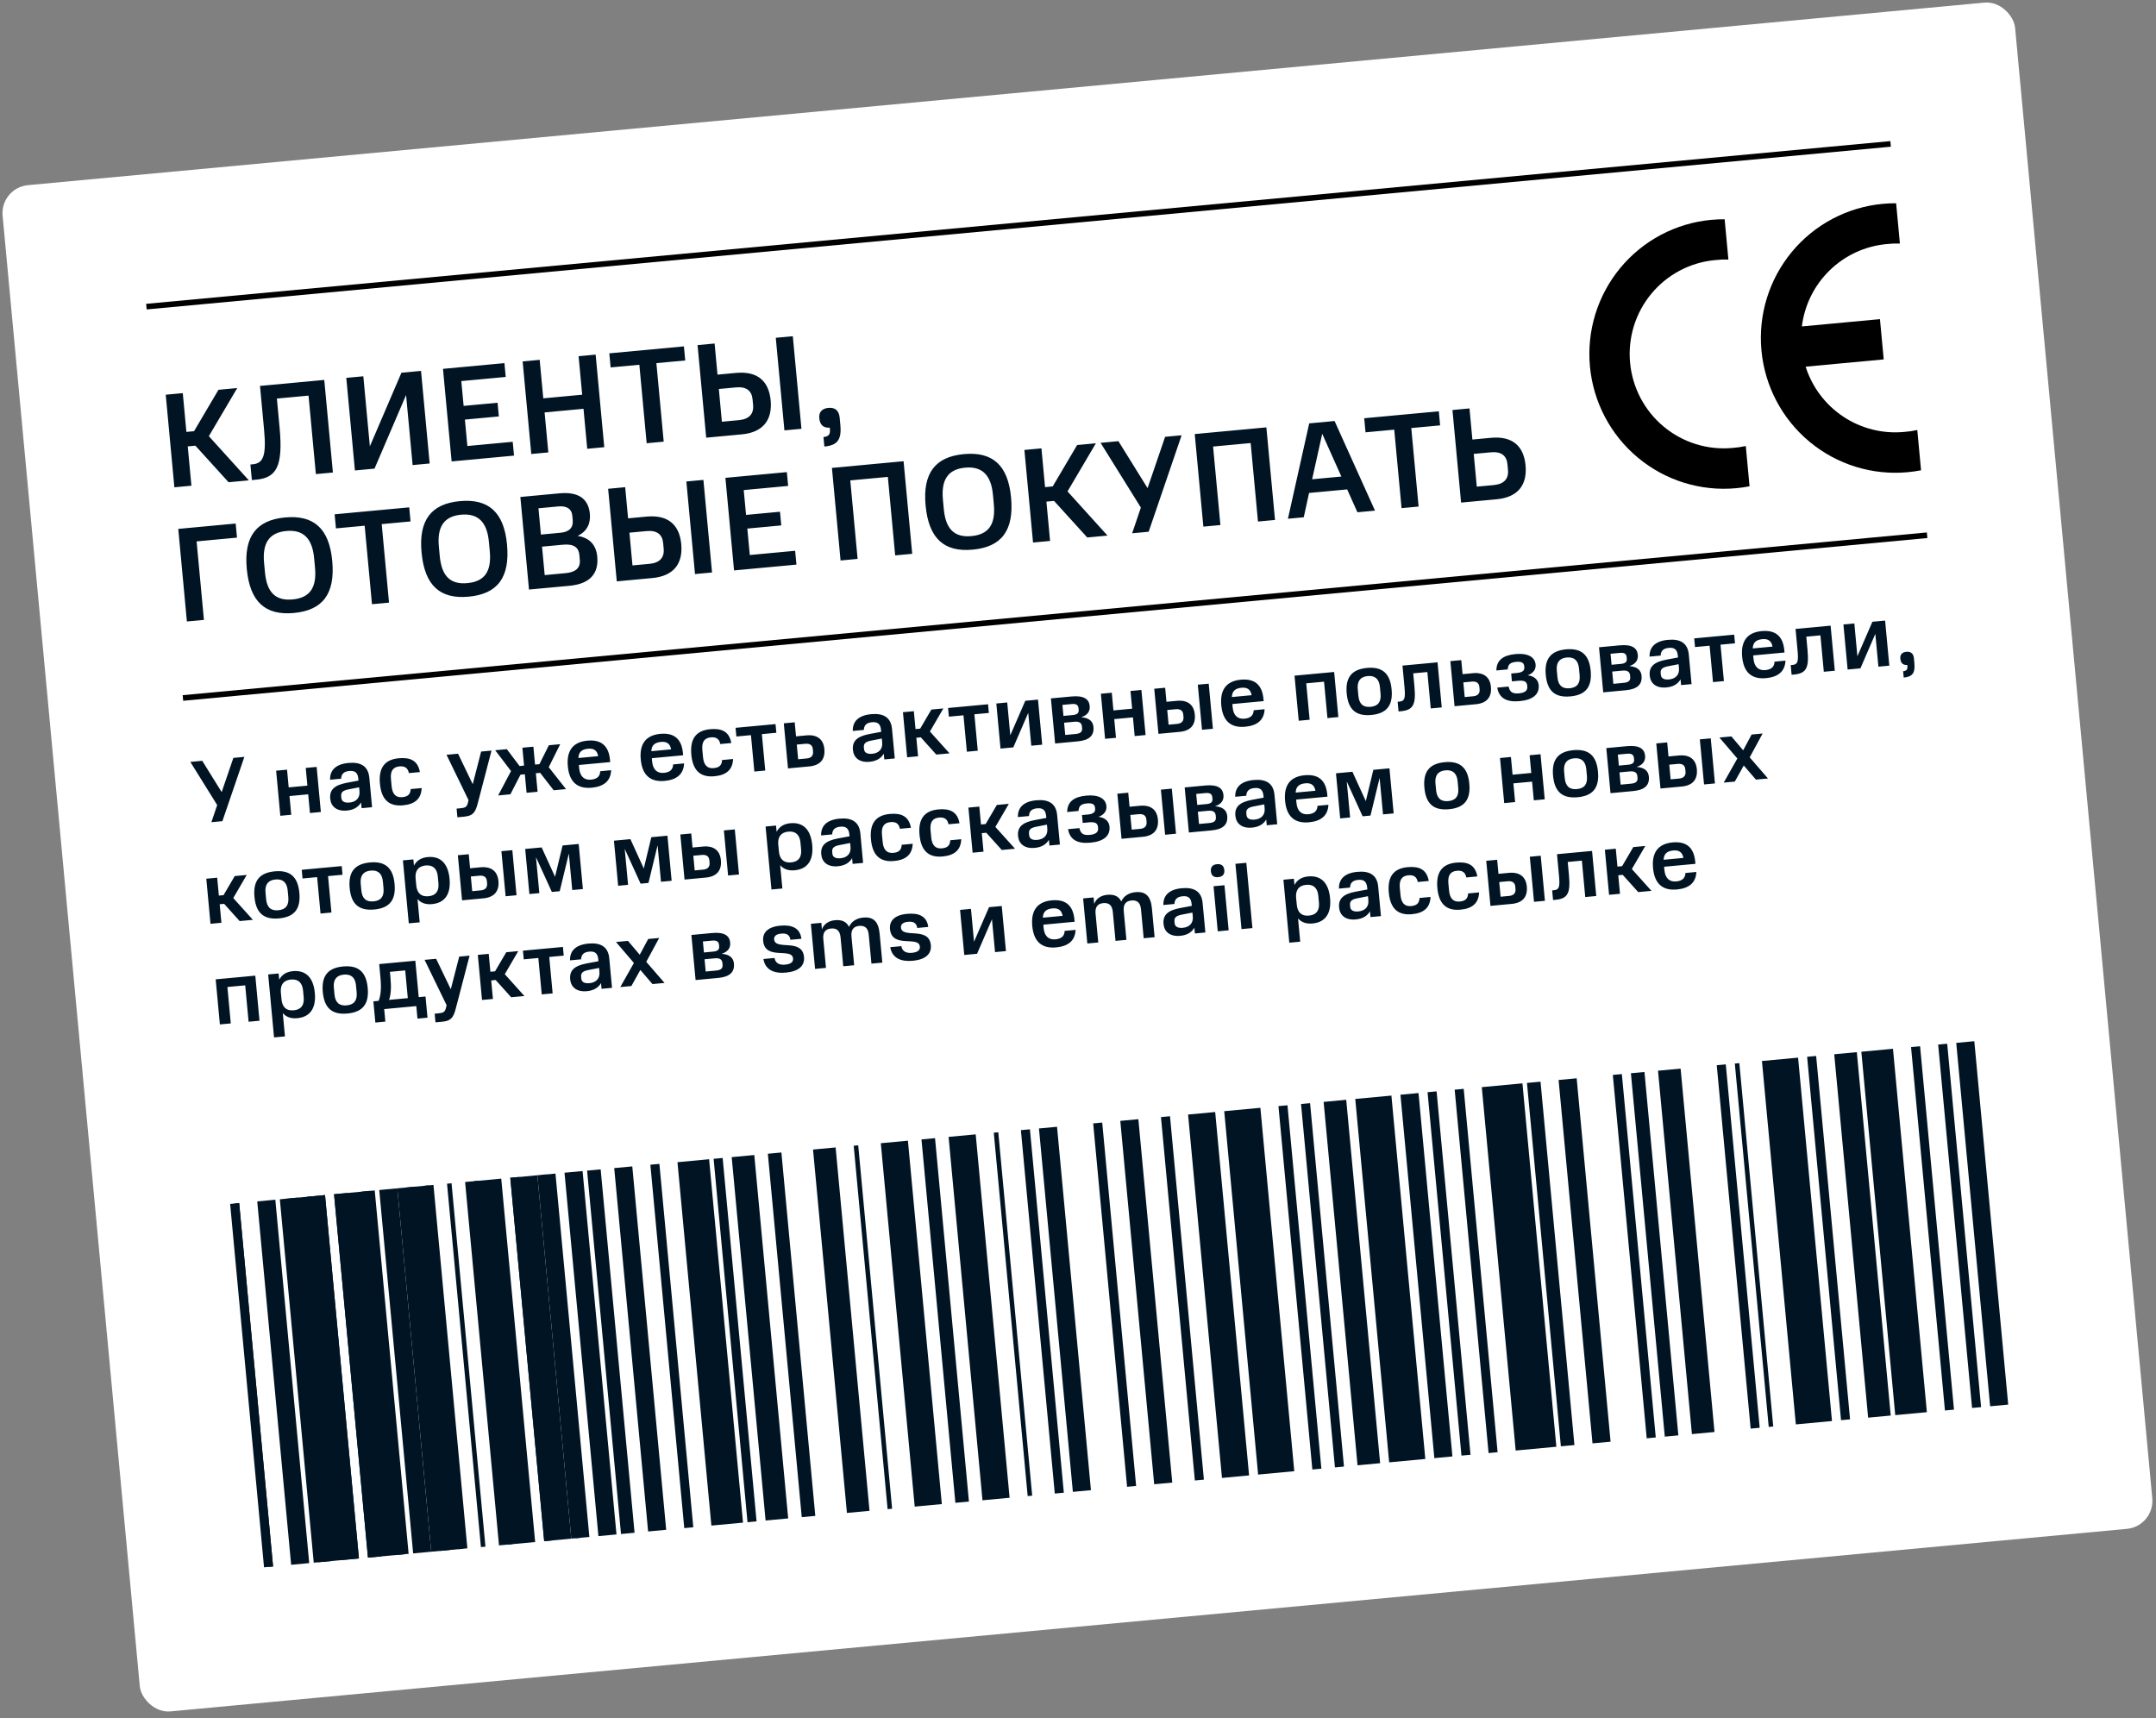 <?xml version="1.0" encoding="UTF-8"?> <svg xmlns="http://www.w3.org/2000/svg" width="384" height="306" viewBox="0 0 384 306" fill="none"><rect x="0" y="0" width="384" height="306" fill="#808080" stroke="none"/> <g clip-path="url(#clip0)"> <rect y="33.441" width="360" height="273" rx="5" transform="rotate(-5.33 0 33.441)" fill="white"></rect> <line x1="26.079" y1="54.61" x2="336.73" y2="25.628" stroke="black"></line> <path d="M32.554 70.015L29.519 70.298L31.058 86.787L34.093 86.504L33.439 79.502L34.801 79.375L40.712 85.886L44.32 85.549L37.198 77.681L42.256 69.11L38.911 69.422L34.561 76.794L33.199 76.921L32.554 70.015ZM59.292 84.153L57.754 67.664L46.308 68.732L47.03 76.474C47.467 81.158 46.895 82.513 45.031 82.687L44.6 82.727L44.859 85.499L45.624 85.428C49.16 85.098 50.453 83.194 49.802 76.216L49.314 70.983L54.953 70.456L56.258 84.436L59.292 84.153ZM66.704 83.461L72.326 70.354L73.49 82.828L76.525 82.545L74.987 66.056L71.498 66.382L65.875 79.489L64.711 67.015L61.677 67.298L63.215 83.787L66.704 83.461ZM91.549 81.143L91.319 78.682L83.242 79.435L82.803 74.728L88.849 74.164L88.621 71.726L82.576 72.29L82.163 67.87L90.073 67.132L89.843 64.67L78.899 65.692L80.437 82.18L91.549 81.143ZM107.625 79.643L106.087 63.155L103.052 63.438L103.692 70.296L96.762 70.943L96.122 64.085L93.087 64.368L94.625 80.856L97.66 80.573L96.996 73.452L103.926 72.805L104.59 79.927L107.625 79.643ZM122.045 64.197L121.811 61.688L108.524 62.928L108.758 65.437L113.872 64.96L115.176 78.939L118.211 78.656L116.907 64.676L122.045 64.197ZM137.26 71.311C136.943 67.917 134.962 66.053 131.091 66.414L127.793 66.722L127.276 61.178L124.241 61.461L125.779 77.95L132.112 77.359C135.983 76.998 137.579 74.728 137.26 71.311ZM134.037 71.129L134.131 72.133C134.278 73.71 133.426 74.657 131.61 74.826L128.575 75.11L128.031 69.279L131.066 68.996C132.93 68.822 133.892 69.576 134.037 71.129ZM142.745 76.367L141.207 59.878L138.172 60.161L139.711 76.65L142.745 76.367ZM147.533 72.642C146.386 72.749 145.822 73.428 145.918 74.456C146.039 75.746 146.711 76.238 147.789 76.161L147.807 76.353C147.887 77.213 147.743 77.733 146.667 77.833L146.825 79.529C149.096 79.318 149.923 78.373 149.674 75.696L149.551 74.382C149.426 73.044 148.656 72.537 147.533 72.642ZM31.749 94.195L33.287 110.683L36.322 110.4L35.018 96.421L42.211 95.749L41.976 93.24L31.749 94.195ZM59.173 99.88C58.636 94.121 55.877 91.678 50.763 92.156C45.673 92.63 43.414 95.541 43.951 101.3C44.502 107.202 47.261 109.644 52.351 109.17C57.465 108.692 59.724 105.782 59.173 99.88ZM56.104 101.082C56.434 104.619 55.232 106.466 52.126 106.756C49.019 107.046 47.52 105.45 47.19 101.914L47.034 100.241C46.713 96.8 47.882 94.859 50.989 94.569C54.095 94.279 55.627 95.968 55.948 99.409L56.104 101.082ZM73.121 92.866L72.887 90.357L59.601 91.596L59.835 94.105L64.949 93.628L66.253 107.607L69.288 107.324L67.984 93.345L73.121 92.866ZM90.304 96.975C89.766 91.216 87.008 88.774 81.894 89.251C76.804 89.726 74.544 92.636 75.082 98.395C75.632 104.298 78.391 106.74 83.481 106.265C88.595 105.788 90.854 102.878 90.304 96.975ZM87.234 98.178C87.564 101.714 86.362 103.562 83.256 103.852C80.15 104.142 78.651 102.546 78.321 99.009L78.165 97.337C77.844 93.895 79.013 91.954 82.119 91.665C85.225 91.375 86.757 93.064 87.078 96.505L87.234 98.178ZM106.374 99.14C106.171 96.965 104.926 95.756 102.871 95.441C104.558 94.657 105.219 93.222 105.059 91.501C104.802 88.753 102.931 87.554 99.657 87.859L92.68 88.51L94.218 104.998L101.458 104.323C105.019 103.991 106.66 102.199 106.374 99.14ZM103.184 98.787L103.268 99.695C103.404 101.152 102.511 101.911 100.766 102.073L97.015 102.423L96.542 97.358L100.294 97.007C102.229 96.827 103.068 97.544 103.184 98.787ZM101.933 91.841L102.007 92.629C102.131 93.968 101.384 94.736 99.854 94.879L96.341 95.207L95.904 90.523L99.417 90.195C100.899 90.057 101.817 90.598 101.933 91.841ZM121.334 96.9C121.017 93.507 119.036 91.643 115.164 92.004L111.867 92.312L111.35 86.768L108.315 87.051L109.853 103.54L116.186 102.949C120.057 102.588 121.653 100.318 121.334 96.9ZM118.111 96.719L118.205 97.723C118.352 99.3 117.5 100.247 115.684 100.417L112.649 100.7L112.105 94.869L115.14 94.586C117.004 94.412 117.966 95.166 118.111 96.719ZM126.819 101.957L125.281 85.469L122.246 85.752L123.785 102.24L126.819 101.957ZM141.851 100.555L141.621 98.093L133.544 98.847L133.105 94.139L139.151 93.575L138.923 91.138L132.877 91.702L132.465 87.281L140.375 86.543L140.145 84.082L129.201 85.103L130.739 101.591L141.851 100.555ZM162.472 98.631L160.933 82.142L148.173 83.333L149.711 99.821L152.746 99.538L151.442 85.559L158.133 84.934L159.437 98.914L162.472 98.631ZM180.078 88.6C179.541 82.841 176.782 80.398 171.668 80.876C166.578 81.35 164.319 84.261 164.856 90.02C165.407 95.922 168.165 98.365 173.255 97.89C178.369 97.413 180.629 94.502 180.078 88.6ZM177.008 89.802C177.338 93.339 176.137 95.186 173.03 95.476C169.924 95.766 168.425 94.17 168.095 90.634L167.939 88.961C167.618 85.52 168.787 83.579 171.893 83.289C175 82.999 176.531 84.688 176.852 88.129L177.008 89.802ZM185.489 79.851L182.454 80.135L183.992 96.623L187.027 96.34L186.374 89.338L187.736 89.211L193.646 95.722L197.254 95.386L190.133 87.517L195.19 78.946L191.845 79.258L187.495 86.63L186.133 86.757L185.489 79.851ZM201.646 94.976L204.586 94.702L210.455 77.522L207.516 77.796L204.391 86.934L199.2 78.572L196.022 78.869L203.196 90.396L201.646 94.976ZM227.09 92.602L225.551 76.114L212.791 77.304L214.329 93.793L217.364 93.51L216.06 79.53L222.751 78.906L224.055 92.885L227.09 92.602ZM233.18 75.402L229.389 92.388L232.209 92.124L233.155 87.794L239.942 87.161L241.768 91.233L244.898 90.941L237.696 74.981L233.18 75.402ZM235.498 77.259L238.908 84.871L233.699 85.357L235.498 77.259ZM256.497 75.758L256.263 73.249L242.976 74.488L243.21 76.997L248.324 76.52L249.628 90.499L252.663 90.216L251.359 76.237L256.497 75.758ZM271.712 82.871C271.396 79.478 269.414 77.614 265.543 77.975L262.245 78.282L261.728 72.739L258.693 73.022L260.231 89.51L266.564 88.919C270.435 88.558 272.031 86.288 271.712 82.871ZM268.489 82.689L268.583 83.693C268.73 85.27 267.878 86.218 266.062 86.387L263.028 86.67L262.484 80.839L265.518 80.556C267.382 80.382 268.344 81.136 268.489 82.689Z" fill="#001424"></path> <g clip-path="url(#clip1)"> <path fill-rule="evenodd" clip-rule="evenodd" d="M311.607 86.605C310.823 86.758 310.032 86.873 309.236 86.947C302.917 87.536 296.622 85.584 291.736 81.52C286.85 77.455 283.773 71.611 283.181 65.273C282.59 58.936 284.533 52.623 288.583 47.725C292.633 42.827 298.458 39.744 304.777 39.154C305.573 39.08 306.372 39.046 307.171 39.052L307.84 46.221C307.04 46.198 306.24 46.232 305.446 46.323C301.023 46.736 296.945 48.894 294.11 52.323C291.275 55.752 289.915 60.17 290.329 64.607C290.743 69.043 292.897 73.134 296.317 75.979C299.738 78.824 304.144 80.191 308.567 79.778C309.365 79.721 310.157 79.607 310.938 79.436L311.607 86.605Z" fill="black"></path> <path fill-rule="evenodd" clip-rule="evenodd" d="M342.153 83.755C341.369 83.909 340.577 84.023 339.782 84.097C333.463 84.687 327.168 82.734 322.282 78.67C317.396 74.605 314.318 68.761 313.727 62.424C313.136 56.086 315.079 49.774 319.129 44.876C323.179 39.977 329.004 36.894 335.323 36.305C336.118 36.23 336.917 36.196 337.716 36.202L338.385 43.371C337.586 43.348 336.786 43.382 335.992 43.474C332.189 43.828 328.622 45.475 325.882 48.142C323.142 50.809 321.394 54.335 320.926 58.136L334.835 56.839L335.504 64.008L321.595 65.305C322.757 68.955 325.128 72.097 328.314 74.21C331.5 76.325 335.31 77.283 339.113 76.928C339.91 76.871 340.703 76.757 341.484 76.586L342.153 83.755Z" fill="black"></path> </g> <line x1="32.582" y1="124.307" x2="343.233" y2="95.325" stroke="black"></line> <path d="M37.651 146.432L39.61 146.249L43.523 134.796L41.564 134.979L39.481 141.071L36.02 135.496L33.901 135.694L38.684 143.379L37.651 146.432ZM57.146 144.613L56.397 136.584L54.453 136.766L54.748 139.92L51.418 140.231L51.124 137.076L49.18 137.258L49.929 145.287L51.873 145.105L51.562 141.776L54.892 141.465L55.202 144.795L57.146 144.613ZM58.817 142.256C58.943 143.61 59.945 144.529 61.793 144.357C62.972 144.247 63.811 143.767 64.31 142.917L64.405 143.936L66.269 143.762L65.779 138.505C65.587 136.45 64.261 135.674 62.063 135.879C59.848 136.085 58.741 137.137 58.79 138.868L60.766 138.684C60.781 137.814 61.288 137.397 62.212 137.311C63.152 137.223 63.714 137.557 63.816 138.656L63.85 139.022L61.781 139.408C59.618 139.819 58.664 140.615 58.817 142.256ZM62.255 142.932C61.379 143.013 60.855 142.741 60.797 142.119L60.766 141.785C60.699 141.068 61.137 140.77 62.068 140.587L63.962 140.217L64.027 140.918C64.14 142.129 63.402 142.825 62.255 142.932ZM75.101 140.351L73.141 140.534C73.106 141.534 72.561 141.89 71.653 141.974C70.49 142.083 69.881 141.417 69.749 139.999L69.631 138.74C69.501 137.338 69.978 136.603 71.141 136.494C72.049 136.41 72.641 136.724 72.827 137.687L74.787 137.504C74.414 135.402 73.013 134.857 71.006 135.045C68.441 135.284 67.413 136.842 67.669 139.582C67.925 142.322 69.207 143.665 71.788 143.424C73.859 143.231 75.026 142.303 75.101 140.351ZM81.323 144.013L81.467 145.558L82.599 145.453C84.128 145.31 84.632 144.861 85.092 143.067L87.542 133.679L85.694 133.851L84.196 139.663L81.584 134.234L79.529 134.426L83.448 142.497L83.333 142.99C83.158 143.697 82.885 143.867 82.024 143.948L81.323 144.013ZM95.748 141.012L95.441 137.714L96.205 137.643L98.616 140.744L100.814 140.539L97.734 136.633L99.778 132.537L97.755 132.726L96.077 136.096L95.296 136.169L94.999 132.983L93.04 133.166L93.337 136.352L92.54 136.426L90.268 133.424L88.197 133.617L91.017 137.324L88.723 141.667L90.905 141.464L92.701 137.97L93.481 137.897L93.789 141.195L95.748 141.012ZM105.261 138.855C104.035 138.969 103.293 138.251 103.162 136.849L103.106 136.244L108.681 135.724L108.643 135.31C108.403 132.745 107.003 131.686 104.613 131.909C101.985 132.154 100.882 133.768 101.135 136.476C101.384 139.152 102.735 140.537 105.395 140.289C107.498 140.093 108.773 139.122 108.849 137.17L106.905 137.352C106.874 138.399 106.17 138.77 105.261 138.855ZM104.731 133.344C105.815 133.243 106.355 133.691 106.542 134.67L103.022 134.998C103.055 133.983 103.584 133.451 104.731 133.344ZM118.252 137.643C117.025 137.757 116.283 137.039 116.153 135.637L116.096 135.032L121.672 134.512L121.633 134.098C121.394 131.533 119.994 130.474 117.604 130.697C114.975 130.942 113.872 132.556 114.125 135.264C114.375 137.94 115.725 139.325 118.386 139.077C120.489 138.881 121.764 137.91 121.839 135.959L119.895 136.14C119.865 137.187 119.16 137.558 118.252 137.643ZM117.722 132.132C118.805 132.031 119.345 132.479 119.533 133.458L116.012 133.786C116.046 132.771 116.575 132.239 117.722 132.132ZM130.563 135.177L128.603 135.36C128.568 136.359 128.023 136.715 127.115 136.8C125.952 136.909 125.343 136.242 125.211 134.824L125.094 133.566C124.963 132.164 125.441 131.428 126.604 131.32C127.512 131.235 128.103 131.55 128.29 132.512L130.249 132.33C129.876 130.227 128.476 129.683 126.468 129.87C123.903 130.109 122.876 131.668 123.131 134.408C123.387 137.148 124.669 138.491 127.25 138.25C129.321 138.057 130.488 137.128 130.563 135.177ZM138.274 130.504L138.13 128.959L131.009 129.623L131.153 131.169L133.749 130.926L134.354 137.41L136.298 137.229L135.693 130.745L138.274 130.504ZM140.349 136.851L144.141 136.497C146.1 136.314 146.994 135.219 146.825 133.402C146.666 131.698 145.584 130.786 143.625 130.969L141.777 131.142L141.544 128.64L139.6 128.822L140.349 136.851ZM144.768 133.402L144.808 133.832C144.876 134.564 144.499 135.001 143.671 135.079L142.157 135.22L141.914 132.607L143.427 132.466C144.224 132.392 144.702 132.701 144.768 133.402ZM151.913 133.571C152.039 134.925 153.041 135.844 154.889 135.671C156.068 135.561 156.907 135.081 157.406 134.231L157.501 135.251L159.365 135.077L158.874 129.82C158.683 127.765 157.357 126.988 155.158 127.193C152.944 127.4 151.837 128.451 151.886 130.182L153.861 129.998C153.877 129.129 154.384 128.712 155.308 128.626C156.248 128.538 156.809 128.871 156.912 129.971L156.946 130.337L154.877 130.723C152.714 131.134 151.76 131.93 151.913 133.571ZM155.35 134.246C154.474 134.328 153.951 134.055 153.893 133.434L153.861 133.1C153.795 132.383 154.233 132.085 155.164 131.901L157.058 131.532L157.123 132.233C157.236 133.444 156.497 134.139 155.35 134.246ZM163.513 134.69L163.205 131.392L164.002 131.318L166.763 134.387L169.121 134.167L165.625 130.283L168.021 126.17L165.886 126.369L163.89 129.77L163.061 129.847L162.764 126.661L160.82 126.842L161.57 134.871L163.513 134.69ZM176.125 126.973L175.981 125.428L168.86 126.092L169.004 127.637L171.601 127.395L172.206 133.879L174.149 133.698L173.544 127.214L176.125 126.973ZM185.624 132.627L184.875 124.598L182.613 124.809L179.94 130.956L179.395 125.109L177.451 125.29L178.2 133.32L180.479 133.107L183.135 126.962L183.681 132.808L185.624 132.627ZM194.751 129.461C194.665 128.537 194.071 127.854 192.582 127.736C193.891 127.308 194.152 126.48 194.082 125.732C193.967 124.505 193.037 123.836 190.855 124.04L187.175 124.383L187.924 132.412L191.954 132.036C194.025 131.843 194.894 130.991 194.751 129.461ZM192.731 129.682C192.795 130.367 192.387 130.646 191.543 130.725L189.727 130.894L189.523 128.712L191.339 128.542C192.183 128.464 192.64 128.71 192.703 129.379L192.731 129.682ZM192.097 126.158L192.121 126.413C192.174 126.986 191.863 127.272 191.067 127.347L189.41 127.501L189.227 125.542L190.884 125.387C191.744 125.307 192.045 125.6 192.097 126.158ZM204.039 130.909L203.29 122.88L201.347 123.061L201.641 126.215L198.311 126.526L198.017 123.372L196.074 123.553L196.823 131.582L198.766 131.401L198.456 128.071L201.785 127.761L202.096 131.09L204.039 130.909ZM206.328 130.695L210.12 130.342C212.079 130.159 212.973 129.063 212.804 127.247C212.645 125.542 211.564 124.631 209.604 124.814L207.756 124.986L207.523 122.485L205.579 122.666L206.328 130.695ZM210.747 127.246L210.787 127.676C210.855 128.409 210.478 128.846 209.65 128.923L208.137 129.064L207.893 126.452L209.406 126.31C210.203 126.236 210.682 126.545 210.747 127.246ZM216.03 129.79L215.281 121.761L213.337 121.942L214.087 129.972L216.03 129.79ZM221.647 127.997C220.42 128.111 219.678 127.393 219.547 125.991L219.491 125.386L225.067 124.866L225.028 124.451C224.789 121.886 223.388 120.828 220.999 121.051C218.37 121.296 217.267 122.91 217.52 125.618C217.77 128.294 219.12 129.679 221.78 129.431C223.883 129.234 225.159 128.264 225.234 126.312L223.29 126.494C223.259 127.541 222.555 127.912 221.647 127.997ZM221.117 122.486C222.2 122.385 222.74 122.833 222.927 123.812L219.407 124.14C219.441 123.125 219.969 122.593 221.117 122.486ZM238.371 127.706L237.622 119.677L230.564 120.335L231.314 128.364L233.257 128.183L232.652 121.699L235.822 121.403L236.427 127.887L238.371 127.706ZM244.248 127.334C247.052 127.073 248.116 125.559 247.856 122.772C247.598 120 246.27 118.693 243.467 118.955C240.663 119.216 239.6 120.746 239.859 123.518C240.119 126.306 241.445 127.596 244.248 127.334ZM244.113 125.885C242.791 126.008 242.074 125.384 241.936 123.902L241.826 122.723C241.695 121.322 242.28 120.528 243.602 120.404C244.924 120.281 245.646 120.953 245.776 122.355L245.886 123.534C246.025 125.015 245.435 125.761 244.113 125.885ZM249.091 126.706L249.522 126.666C251.72 126.461 252.223 125.482 251.92 122.232L251.705 119.922L254.222 119.687L254.827 126.171L256.786 125.988L256.037 117.959L249.792 118.541L250.152 122.397C250.336 124.372 250.174 124.869 249.25 124.956L248.931 124.985L249.091 126.706ZM259.068 125.775L262.86 125.421C264.819 125.238 265.713 124.143 265.544 122.327C265.385 120.622 264.303 119.71 262.344 119.893L260.496 120.066L260.262 117.565L258.319 117.746L259.068 125.775ZM263.487 122.326L263.527 122.756C263.595 123.489 263.218 123.925 262.39 124.003L260.876 124.144L260.633 121.531L262.146 121.39C262.943 121.316 263.421 121.625 263.487 122.326ZM270.399 121.247C271.403 121.153 271.935 121.345 272.003 122.077L272.022 122.285C272.088 122.986 271.611 123.384 270.527 123.485C269.349 123.595 268.894 123.203 268.695 122.274L266.672 122.462C266.994 124.361 268.363 125.085 270.657 124.871C273.062 124.646 274.204 123.624 274.053 121.999C273.981 121.234 273.456 120.431 272.092 120.269C273.194 119.861 273.575 119.119 273.504 118.354C273.376 116.984 272.073 116.286 269.923 116.487C267.724 116.692 266.537 117.574 266.515 119.408L268.539 119.219C268.584 118.331 268.985 117.972 270.052 117.873C270.896 117.794 271.413 117.987 271.47 118.608L271.494 118.863C271.549 119.452 271.081 119.769 270.22 119.849L269.153 119.949L269.284 121.351L270.399 121.247ZM279.704 124.027C282.508 123.765 283.572 122.252 283.312 119.464C283.053 116.692 281.726 115.385 278.922 115.647C276.118 115.909 275.056 117.438 275.314 120.21C275.574 122.998 276.9 124.288 279.704 124.027ZM279.569 122.577C278.246 122.7 277.529 122.076 277.391 120.595L277.281 119.416C277.15 118.014 277.735 117.22 279.057 117.097C280.38 116.973 281.101 117.645 281.232 119.047L281.342 120.226C281.48 121.708 280.891 122.453 279.569 122.577ZM292.374 120.354C292.288 119.43 291.694 118.746 290.204 118.628C291.514 118.2 291.775 117.372 291.705 116.624C291.59 115.397 290.66 114.729 288.478 114.932L284.798 115.276L285.547 123.305L289.577 122.929C291.648 122.735 292.517 121.883 292.374 120.354ZM290.354 120.574C290.418 121.259 290.01 121.538 289.166 121.617L287.35 121.787L287.146 119.604L288.962 119.435C289.806 119.356 290.263 119.603 290.326 120.272L290.354 120.574ZM289.72 117.05L289.744 117.305C289.797 117.878 289.486 118.164 288.69 118.239L287.033 118.393L286.85 116.434L288.507 116.279C289.367 116.199 289.668 116.492 289.72 117.05ZM293.828 120.331C293.954 121.685 294.956 122.604 296.804 122.431C297.983 122.321 298.822 121.841 299.321 120.991L299.416 122.011L301.28 121.837L300.789 116.58C300.598 114.525 299.272 113.748 297.073 113.953C294.859 114.16 293.752 115.211 293.801 116.942L295.776 116.758C295.792 115.889 296.299 115.472 297.223 115.386C298.163 115.298 298.724 115.631 298.827 116.731L298.861 117.097L296.792 117.483C294.629 117.894 293.675 118.69 293.828 120.331ZM297.265 121.006C296.389 121.088 295.866 120.815 295.808 120.194L295.776 119.86C295.71 119.143 296.148 118.845 297.079 118.661L298.973 118.292L299.038 118.993C299.151 120.204 298.412 120.899 297.265 121.006ZM309.017 114.575L308.873 113.029L301.751 113.694L301.896 115.239L304.492 114.997L305.097 121.481L307.041 121.299L306.436 114.816L309.017 114.575ZM314.416 119.342C313.189 119.456 312.447 118.738 312.316 117.336L312.26 116.731L317.836 116.211L317.797 115.796C317.558 113.232 316.157 112.173 313.768 112.396C311.139 112.641 310.036 114.255 310.289 116.963C310.539 119.639 311.889 121.024 314.549 120.776C316.652 120.579 317.928 119.609 318.003 117.657L316.059 117.839C316.028 118.886 315.324 119.257 314.416 119.342ZM313.886 113.831C314.969 113.73 315.509 114.178 315.696 115.157L312.176 115.485C312.21 114.47 312.739 113.938 313.886 113.831ZM319.1 120.174L319.53 120.134C321.729 119.929 322.232 118.95 321.929 115.7L321.713 113.39L324.23 113.155L324.835 119.639L326.795 119.456L326.045 111.427L319.801 112.01L320.16 115.865C320.345 117.841 320.182 118.338 319.258 118.424L318.939 118.454L319.1 120.174ZM336.5 118.551L335.751 110.522L333.489 110.733L330.816 116.88L330.271 111.033L328.327 111.214L329.076 119.244L331.355 119.031L334.011 112.886L334.557 118.732L336.5 118.551ZM339.538 116.082C338.773 116.153 338.397 116.606 338.461 117.291C338.542 118.152 338.99 118.479 339.708 118.428L339.72 118.556C339.774 119.129 339.678 119.476 338.961 119.543L339.066 120.674C340.58 120.533 341.131 119.903 340.965 118.118L340.883 117.242C340.8 116.35 340.286 116.012 339.538 116.082ZM39.434 164.344L39.127 161.046L39.923 160.972L42.684 164.041L45.042 163.821L41.546 159.937L43.942 155.824L41.808 156.024L39.811 159.424L38.983 159.501L38.685 156.315L36.742 156.496L37.491 164.525L39.434 164.344ZM49.71 163.562C52.514 163.3 53.578 161.787 53.318 158.999C53.059 156.227 51.732 154.921 48.928 155.182C46.124 155.444 45.062 156.973 45.321 159.745C45.581 162.533 46.906 163.824 49.71 163.562ZM49.575 162.112C48.252 162.236 47.535 161.612 47.397 160.13L47.287 158.951C47.156 157.549 47.741 156.756 49.063 156.632C50.386 156.509 51.107 157.181 51.238 158.583L51.348 159.761C51.486 161.243 50.897 161.989 49.575 162.112ZM61.007 155.791L60.863 154.246L53.742 154.91L53.886 156.455L56.483 156.213L57.088 162.697L59.032 162.516L58.427 156.032L61.007 155.791ZM66.668 161.98C69.471 161.718 70.535 160.205 70.275 157.417C70.017 154.645 68.69 153.339 65.886 153.6C63.082 153.862 62.02 155.391 62.278 158.163C62.538 160.951 63.864 162.242 66.668 161.98ZM66.532 160.53C65.21 160.654 64.493 160.03 64.355 158.548L64.245 157.369C64.114 155.967 64.699 155.173 66.021 155.05C67.343 154.927 68.065 155.599 68.196 157.001L68.306 158.179C68.444 159.661 67.855 160.407 66.532 160.53ZM74.751 164.263L74.365 160.121C74.959 160.805 75.809 161.127 76.956 161.02C79.329 160.799 80.313 159.116 80.071 156.519C79.824 153.875 78.532 152.421 76.174 152.641C74.979 152.752 74.178 153.293 73.729 154.17L73.625 153.055L71.761 153.229L72.808 164.444L74.751 164.263ZM76.311 159.618C74.988 159.741 74.265 159.054 74.135 157.652L74.013 156.345C73.927 155.084 74.493 154.26 75.815 154.136C77.138 154.013 77.849 154.75 77.972 156.072L78.085 157.283C78.216 158.685 77.649 159.493 76.311 159.618ZM82.296 160.345L86.088 159.991C88.047 159.809 88.941 158.713 88.772 156.897C88.613 155.192 87.531 154.281 85.572 154.463L83.724 154.636L83.491 152.135L81.547 152.316L82.296 160.345ZM86.715 156.896L86.755 157.326C86.823 158.059 86.446 158.496 85.618 158.573L84.105 158.714L83.861 156.101L85.374 155.96C86.171 155.886 86.65 156.195 86.715 156.896ZM91.998 159.44L91.249 151.411L89.305 151.592L90.055 159.621L91.998 159.44ZM96.473 150.923L93.542 151.197L94.291 159.226L96.059 159.061L95.462 152.657L98.29 158.853L99.692 158.722L101.315 152.014L101.922 158.514L103.818 158.337L103.069 150.308L100.201 150.576L98.857 156.149L96.473 150.923ZM112.28 149.449L109.348 149.722L110.097 157.751L111.866 157.586L111.268 151.182L114.096 157.378L115.498 157.248L117.122 150.54L117.728 157.04L119.624 156.863L118.875 148.834L116.007 149.101L114.663 154.674L112.28 149.449ZM121.921 156.648L125.713 156.295C127.672 156.112 128.566 155.016 128.397 153.2C128.238 151.495 127.156 150.584 125.197 150.767L123.349 150.939L123.115 148.438L121.172 148.619L121.921 156.648ZM126.34 153.199L126.38 153.629C126.448 154.362 126.071 154.799 125.243 154.876L123.729 155.017L123.486 152.405L124.999 152.263C125.796 152.189 126.274 152.498 126.34 153.199ZM131.623 155.743L130.874 147.714L128.93 147.895L129.679 155.925L131.623 155.743ZM139.346 158.237L138.959 154.095C139.554 154.778 140.403 155.101 141.55 154.994C143.924 154.772 144.908 153.09 144.666 150.493C144.419 147.848 143.126 146.394 140.768 146.614C139.574 146.726 138.772 147.266 138.324 148.144L138.22 147.029L136.356 147.203L137.402 158.418L139.346 158.237ZM140.905 153.592C139.583 153.715 138.86 153.027 138.729 151.625L138.607 150.319C138.522 149.057 139.088 148.233 140.41 148.11C141.732 147.987 142.444 148.724 142.567 150.046L142.68 151.257C142.811 152.659 142.243 153.467 140.905 153.592ZM146.273 152.175C146.399 153.529 147.401 154.448 149.249 154.276C150.428 154.166 151.267 153.686 151.766 152.836L151.861 153.855L153.725 153.681L153.235 148.424C153.043 146.369 151.717 145.593 149.519 145.798C147.304 146.004 146.197 147.056 146.246 148.787L148.221 148.602C148.237 147.733 148.744 147.316 149.668 147.23C150.608 147.142 151.17 147.476 151.272 148.575L151.306 148.941L149.237 149.327C147.074 149.738 146.12 150.534 146.273 152.175ZM149.71 152.851C148.834 152.932 148.311 152.66 148.253 152.038L148.222 151.704C148.155 150.987 148.593 150.689 149.524 150.506L151.418 150.136L151.483 150.837C151.596 152.048 150.858 152.743 149.71 152.851ZM162.556 150.27L160.597 150.453C160.562 151.452 160.016 151.809 159.108 151.893C157.945 152.002 157.337 151.336 157.205 149.918L157.087 148.659C156.956 147.257 157.434 146.522 158.597 146.413C159.505 146.328 160.097 146.643 160.283 147.606L162.243 147.423C161.87 145.32 160.469 144.776 158.462 144.963C155.897 145.203 154.869 146.761 155.125 149.501C155.381 152.241 156.663 153.584 159.244 153.343C161.315 153.15 162.481 152.221 162.556 150.27ZM171.206 149.463L169.247 149.646C169.212 150.645 168.666 151.002 167.758 151.086C166.595 151.195 165.987 150.529 165.855 149.111L165.737 147.852C165.606 146.45 166.084 145.715 167.247 145.606C168.155 145.521 168.747 145.836 168.933 146.799L170.893 146.616C170.52 144.513 169.119 143.969 167.112 144.156C164.547 144.396 163.519 145.954 163.775 148.694C164.03 151.434 165.313 152.777 167.894 152.536C169.965 152.343 171.131 151.414 171.206 149.463ZM175.173 151.68L174.865 148.383L175.662 148.308L178.423 151.377L180.781 151.157L177.285 147.273L179.681 143.161L177.546 143.36L175.55 146.76L174.721 146.837L174.424 143.651L172.48 143.832L173.229 151.862L175.173 151.68ZM181.324 148.905C181.45 150.259 182.452 151.178 184.3 151.005C185.479 150.895 186.318 150.415 186.817 149.565L186.912 150.585L188.776 150.411L188.285 145.154C188.094 143.099 186.768 142.323 184.569 142.528C182.355 142.734 181.248 143.786 181.297 145.517L183.272 145.332C183.288 144.463 183.795 144.046 184.719 143.96C185.659 143.872 186.22 144.206 186.323 145.305L186.357 145.671L184.288 146.057C182.125 146.468 181.171 147.264 181.324 148.905ZM184.761 149.58C183.885 149.662 183.362 149.39 183.304 148.768L183.272 148.434C183.206 147.717 183.644 147.419 184.575 147.236L186.469 146.866L186.534 147.567C186.647 148.778 185.908 149.473 184.761 149.58ZM193.957 146.457C194.961 146.363 195.493 146.554 195.561 147.287L195.581 147.494C195.646 148.195 195.169 148.593 194.086 148.694C192.907 148.804 192.452 148.413 192.253 147.483L190.23 147.672C190.552 149.571 191.921 150.294 194.215 150.08C196.62 149.856 197.762 148.834 197.611 147.209C197.539 146.444 197.015 145.641 195.65 145.479C196.752 145.071 197.133 144.328 197.062 143.564C196.934 142.194 195.632 141.496 193.481 141.696C191.282 141.901 190.095 142.784 190.073 144.618L192.097 144.429C192.142 143.541 192.543 143.182 193.61 143.082C194.455 143.004 194.971 143.196 195.029 143.818L195.052 144.073C195.107 144.662 194.639 144.979 193.779 145.059L192.711 145.159L192.842 146.561L193.957 146.457ZM199.755 149.387L203.546 149.033C205.506 148.85 206.4 147.754 206.231 145.938C206.072 144.234 204.99 143.322 203.031 143.505L201.183 143.677L200.949 141.176L199.006 141.358L199.755 149.387ZM204.174 145.937L204.214 146.368C204.282 147.1 203.905 147.537 203.077 147.615L201.563 147.756L201.319 145.143L202.833 145.002C203.629 144.928 204.108 145.236 204.174 145.937ZM209.457 148.482L208.708 140.453L206.764 140.634L207.513 148.663L209.457 148.482ZM218.577 145.317C218.491 144.393 217.897 143.709 216.407 143.591C217.717 143.163 217.978 142.336 217.908 141.587C217.793 140.36 216.863 139.692 214.681 139.895L211.001 140.239L211.75 148.268L215.78 147.892C217.851 147.699 218.72 146.846 218.577 145.317ZM216.557 145.537C216.621 146.222 216.213 146.502 215.369 146.58L213.552 146.75L213.349 144.567L215.165 144.398C216.009 144.319 216.466 144.566 216.529 145.235L216.557 145.537ZM215.923 142.013L215.946 142.268C216 142.841 215.689 143.128 214.893 143.202L213.236 143.356L213.053 141.397L214.71 141.242C215.57 141.162 215.871 141.455 215.923 142.013ZM220.031 145.294C220.157 146.648 221.159 147.567 223.007 147.394C224.186 147.284 225.025 146.804 225.524 145.954L225.619 146.974L227.483 146.8L226.992 141.543C226.801 139.488 225.475 138.711 223.276 138.917C221.062 139.123 219.955 140.175 220.004 141.905L221.979 141.721C221.995 140.852 222.502 140.435 223.426 140.349C224.366 140.261 224.927 140.594 225.03 141.694L225.064 142.06L222.995 142.446C220.832 142.857 219.878 143.653 220.031 145.294ZM223.468 145.969C222.592 146.051 222.069 145.778 222.011 145.157L221.979 144.823C221.912 144.106 222.351 143.808 223.282 143.624L225.176 143.255L225.241 143.956C225.354 145.167 224.615 145.862 223.468 145.969ZM233.011 145.015C231.784 145.129 231.042 144.411 230.912 143.009L230.855 142.404L236.431 141.883L236.392 141.469C236.153 138.904 234.753 137.846 232.363 138.069C229.734 138.314 228.632 139.927 228.884 142.636C229.134 145.312 230.484 146.697 233.145 146.448C235.248 146.252 236.523 145.282 236.598 143.33L234.655 143.512C234.624 144.559 233.919 144.93 233.011 145.015ZM232.481 139.504C233.564 139.403 234.104 139.851 234.292 140.83L230.771 141.158C230.805 140.143 231.334 139.611 232.481 139.504ZM240.877 137.451L237.946 137.725L238.695 145.754L240.463 145.589L239.866 139.185L242.694 145.381L244.096 145.25L245.72 138.542L246.326 145.042L248.222 144.865L247.473 136.836L244.605 137.103L243.261 142.676L240.877 137.451ZM258.086 144.122C260.89 143.86 261.954 142.347 261.694 139.559C261.436 136.787 260.108 135.48 257.305 135.742C254.501 136.003 253.438 137.533 253.697 140.305C253.957 143.093 255.283 144.383 258.086 144.122ZM257.951 142.672C256.629 142.795 255.912 142.171 255.774 140.69L255.664 139.511C255.533 138.109 256.118 137.315 257.44 137.192C258.762 137.068 259.484 137.74 259.614 139.142L259.724 140.321C259.863 141.802 259.273 142.548 257.951 142.672ZM275.129 142.355L274.38 134.326L272.436 134.507L272.73 137.661L269.401 137.972L269.107 134.818L267.163 134.999L267.912 143.028L269.856 142.847L269.545 139.517L272.874 139.207L273.185 142.536L275.129 142.355ZM281.002 141.984C283.806 141.722 284.87 140.209 284.61 137.421C284.352 134.649 283.025 133.342 280.221 133.604C277.417 133.866 276.354 135.395 276.613 138.167C276.873 140.955 278.199 142.245 281.002 141.984ZM280.867 140.534C279.545 140.657 278.828 140.033 278.69 138.552L278.58 137.373C278.449 135.971 279.034 135.177 280.356 135.054C281.678 134.93 282.4 135.602 282.531 137.004L282.641 138.183C282.779 139.665 282.189 140.41 280.867 140.534ZM293.673 138.311C293.587 137.387 292.993 136.703 291.503 136.585C292.813 136.157 293.073 135.329 293.003 134.581C292.889 133.354 291.959 132.686 289.776 132.889L286.096 133.233L286.845 141.262L290.876 140.886C292.947 140.692 293.816 139.84 293.673 138.311ZM291.653 138.531C291.717 139.216 291.309 139.495 290.464 139.574L288.648 139.744L288.445 137.561L290.261 137.392C291.105 137.313 291.562 137.56 291.624 138.229L291.653 138.531ZM291.018 135.007L291.042 135.262C291.096 135.835 290.785 136.121 289.988 136.196L288.332 136.35L288.149 134.391L289.806 134.236C290.666 134.156 290.966 134.449 291.018 135.007ZM295.744 140.431L299.536 140.078C301.495 139.895 302.389 138.799 302.22 136.983C302.061 135.278 300.98 134.367 299.02 134.55L297.172 134.722L296.939 132.221L294.995 132.402L295.744 140.431ZM300.163 136.982L300.203 137.412C300.271 138.145 299.894 138.582 299.066 138.659L297.553 138.8L297.309 136.188L298.822 136.047C299.619 135.972 300.098 136.281 300.163 136.982ZM305.446 139.526L304.697 131.497L302.754 131.678L303.503 139.708L305.446 139.526ZM309.434 135.089L307.006 139.381L308.982 139.196L310.578 136.332L312.741 138.846L314.892 138.645L311.633 134.884L313.936 130.635L311.976 130.818L310.471 133.626L308.376 131.154L306.241 131.353L309.434 135.089ZM46.22 181.789L45.471 173.76L38.414 174.418L39.163 182.447L41.106 182.266L40.502 175.782L43.672 175.487L44.277 181.97L46.22 181.789ZM50.754 184.58L50.367 180.438C50.961 181.122 51.811 181.444 52.958 181.337C55.332 181.116 56.316 179.433 56.073 176.836C55.827 174.192 54.534 172.738 52.176 172.958C50.981 173.069 50.18 173.61 49.732 174.487L49.628 173.372L47.764 173.546L48.81 184.761L50.754 184.58ZM52.313 179.935C50.991 180.058 50.268 179.371 50.137 177.969L50.015 176.662C49.929 175.401 50.495 174.577 51.818 174.453C53.14 174.33 53.851 175.067 53.975 176.389L54.088 177.6C54.218 179.002 53.651 179.81 52.313 179.935ZM61.883 180.505C64.687 180.243 65.751 178.73 65.491 175.942C65.233 173.17 63.905 171.863 61.102 172.125C58.298 172.386 57.235 173.916 57.494 176.688C57.754 179.476 59.08 180.766 61.883 180.505ZM61.748 179.055C60.426 179.178 59.709 178.554 59.571 177.073L59.461 175.894C59.33 174.492 59.914 173.698 61.237 173.575C62.559 173.451 63.281 174.123 63.411 175.525L63.521 176.704C63.66 178.185 63.07 178.931 61.748 179.055ZM66.853 182.114L68.637 181.947L68.429 179.717L74.148 179.183L74.356 181.414L76.141 181.247L75.788 177.472L74.578 177.585L73.973 171.101L67.537 171.701L67.764 174.139C67.938 176.003 67.829 177.25 67.441 178.251L66.501 178.338L66.853 182.114ZM72.173 172.827L72.634 177.766L69.289 178.078C69.645 177.081 69.706 175.838 69.534 173.99L69.449 173.082L72.173 172.827ZM77.418 180.534L77.562 182.079L78.693 181.973C80.222 181.831 80.727 181.382 81.186 179.587L83.636 170.199L81.788 170.372L80.29 176.184L77.678 170.755L75.623 170.947L79.542 179.018L79.427 179.511C79.252 180.218 78.979 180.388 78.118 180.468L77.418 180.534ZM87.794 177.91L87.487 174.613L88.283 174.538L91.044 177.607L93.402 177.387L89.906 173.503L92.302 169.391L90.168 169.59L88.171 172.99L87.342 173.067L87.045 169.881L85.102 170.063L85.851 178.092L87.794 177.91ZM100.406 170.193L100.262 168.648L93.141 169.313L93.285 170.858L95.882 170.616L96.487 177.099L98.43 176.918L97.825 170.434L100.406 170.193ZM101.553 174.425C101.679 175.779 102.681 176.698 104.529 176.526C105.708 176.416 106.547 175.936 107.046 175.086L107.141 176.105L109.005 175.932L108.514 170.674C108.323 168.619 106.997 167.843 104.798 168.048C102.584 168.255 101.477 169.306 101.526 171.037L103.501 170.853C103.517 169.984 104.024 169.567 104.948 169.48C105.888 169.393 106.449 169.726 106.552 170.825L106.586 171.192L104.517 171.578C102.354 171.988 101.4 172.784 101.553 174.425ZM104.99 175.101C104.114 175.183 103.59 174.91 103.533 174.289L103.501 173.954C103.434 173.237 103.873 172.939 104.804 172.756L106.698 172.387L106.763 173.087C106.876 174.298 106.137 174.994 104.99 175.101ZM112.904 171.502L110.477 175.794L112.452 175.61L114.049 172.745L116.212 175.259L118.362 175.059L115.103 171.297L117.406 167.049L115.447 167.232L113.941 170.04L111.846 167.567L109.712 167.767L112.904 171.502ZM130.716 171.592C130.63 170.668 130.036 169.984 128.546 169.866C129.856 169.439 130.117 168.611 130.047 167.862C129.932 166.635 129.002 165.967 126.82 166.17L123.14 166.514L123.889 174.543L127.919 174.167C129.99 173.974 130.859 173.121 130.716 171.592ZM128.696 171.813C128.76 172.498 128.352 172.777 127.508 172.855L125.691 173.025L125.488 170.842L127.304 170.673C128.148 170.594 128.605 170.841 128.668 171.51L128.696 171.813ZM128.062 168.288L128.085 168.543C128.139 169.117 127.828 169.403 127.032 169.477L125.375 169.632L125.192 167.672L126.849 167.518C127.709 167.437 128.01 167.731 128.062 168.288ZM141.249 170.706C141.313 171.391 140.749 171.717 139.84 171.801C138.916 171.887 138.121 171.624 137.946 170.612L135.97 170.796C136.298 172.758 137.902 173.412 139.973 173.219C142.283 173.004 143.345 171.989 143.199 170.427C142.883 167.034 138.067 169.331 137.879 167.308C137.828 166.766 138.208 166.361 139.116 166.277C139.945 166.199 140.634 166.36 140.777 167.375L142.737 167.192C142.49 165.239 141.007 164.67 138.968 164.86C136.642 165.077 135.797 166.185 135.927 167.571C136.256 171.107 141.06 168.683 141.249 170.706ZM151.653 166.762C151.54 165.551 152.066 164.988 153.022 164.899C154.025 164.805 154.615 165.265 154.728 166.475L155.208 171.621L157.151 171.44L156.671 166.294C156.472 164.159 155.583 163.246 153.751 163.417C152.572 163.527 151.645 164.095 151.222 165.067C150.767 164.161 149.96 163.771 148.733 163.885C147.634 163.988 146.751 164.52 146.395 165.517L146.286 164.354L144.422 164.528L145.171 172.557L147.115 172.376L146.635 167.23C146.522 166.02 147.048 165.456 148.004 165.367C149.007 165.274 149.596 165.733 149.709 166.944L150.189 172.089L152.133 171.908L151.653 166.762ZM163.838 168.598C163.902 169.283 163.338 169.609 162.43 169.694C161.506 169.78 160.71 169.517 160.535 168.505L158.56 168.689C158.887 170.651 160.491 171.305 162.562 171.112C164.872 170.896 165.934 169.881 165.789 168.32C165.472 164.927 160.657 167.224 160.468 165.201C160.417 164.659 160.797 164.254 161.706 164.169C162.534 164.092 163.224 164.253 163.367 165.268L165.326 165.085C165.08 163.131 163.596 162.563 161.557 162.753C159.231 162.97 158.387 164.077 158.516 165.463C158.846 169 163.649 166.575 163.838 168.598ZM179.167 169.386L178.418 161.357L176.156 161.568L173.483 167.714L172.938 161.868L170.994 162.049L171.743 170.078L174.021 169.866L176.678 163.72L177.224 169.567L179.167 169.386ZM187.98 167.294C186.753 167.409 186.011 166.69 185.88 165.288L185.824 164.683L191.4 164.163L191.361 163.749C191.122 161.184 189.721 160.125 187.332 160.348C184.703 160.593 183.6 162.207 183.853 164.915C184.103 167.591 185.453 168.976 188.113 168.728C190.216 168.532 191.492 167.561 191.567 165.61L189.623 165.791C189.592 166.838 188.888 167.209 187.98 167.294ZM187.449 161.783C188.533 161.682 189.073 162.13 189.26 163.109L185.74 163.437C185.774 162.422 186.302 161.89 187.449 161.783ZM200.145 162.238C200.033 161.027 200.558 160.464 201.514 160.375C202.518 160.281 203.107 160.74 203.22 161.951L203.7 167.097L205.644 166.916L205.164 161.77C204.965 159.635 204.076 158.722 202.244 158.893C201.065 159.003 200.138 159.571 199.714 160.543C199.26 159.637 198.452 159.246 197.226 159.361C196.126 159.463 195.244 159.996 194.887 160.993L194.779 159.83L192.915 160.004L193.664 168.033L195.607 167.852L195.127 162.706C195.014 161.496 195.54 160.932 196.496 160.843C197.5 160.749 198.089 161.209 198.202 162.419L198.682 167.565L200.626 167.384L200.145 162.238ZM207.234 164.566C207.361 165.92 208.362 166.839 210.21 166.666C211.389 166.556 212.228 166.076 212.727 165.226L212.823 166.246L214.686 166.072L214.196 160.815C214.004 158.76 212.678 157.983 210.48 158.189C208.266 158.395 207.158 159.447 207.207 161.178L209.183 160.993C209.198 160.124 209.706 159.707 210.63 159.621C211.57 159.533 212.131 159.866 212.234 160.966L212.268 161.332L210.199 161.718C208.035 162.129 207.081 162.925 207.234 164.566ZM210.672 165.241C209.796 165.323 209.272 165.05 209.214 164.429L209.183 164.095C209.116 163.378 209.554 163.08 210.485 162.896L212.379 162.527L212.445 163.228C212.558 164.439 211.819 165.134 210.672 165.241ZM218.835 165.685L218.086 157.656L216.142 157.837L216.891 165.866L218.835 165.685ZM218.059 154.959C217.988 154.194 217.536 153.834 216.74 153.909C215.975 153.98 215.598 154.417 215.669 155.182C215.741 155.946 216.19 156.29 216.955 156.219C217.752 156.144 218.13 155.723 218.059 154.959ZM223.066 165.29L221.981 153.661L220.038 153.842L221.123 165.471L223.066 165.29ZM231.578 167.71L231.191 163.568C231.785 164.252 232.635 164.574 233.782 164.467C236.156 164.246 237.14 162.563 236.897 159.966C236.651 157.322 235.358 155.868 233 156.088C231.806 156.199 231.004 156.74 230.556 157.617L230.452 156.502L228.588 156.676L229.634 167.891L231.578 167.71ZM233.137 163.065C231.815 163.188 231.092 162.501 230.961 161.099L230.839 159.792C230.754 158.531 231.319 157.707 232.642 157.583C233.964 157.46 234.676 158.197 234.799 159.519L234.912 160.73C235.043 162.132 234.475 162.94 233.137 163.065ZM238.505 161.648C238.631 163.002 239.633 163.921 241.481 163.749C242.66 163.639 243.499 163.159 243.998 162.309L244.093 163.328L245.957 163.155L245.466 157.897C245.275 155.842 243.949 155.066 241.75 155.271C239.536 155.478 238.429 156.529 238.478 158.26L240.453 158.076C240.469 157.207 240.976 156.79 241.9 156.703C242.84 156.616 243.401 156.949 243.504 158.048L243.538 158.415L241.469 158.801C239.306 159.211 238.352 160.007 238.505 161.648ZM241.942 162.324C241.066 162.406 240.543 162.133 240.485 161.512L240.453 161.177C240.387 160.46 240.825 160.162 241.756 159.979L243.65 159.61L243.715 160.31C243.828 161.521 243.089 162.217 241.942 162.324ZM254.788 159.743L252.829 159.926C252.794 160.926 252.248 161.282 251.34 161.367C250.177 161.475 249.569 160.809 249.437 159.391L249.319 158.133C249.188 156.731 249.666 155.995 250.829 155.887C251.737 155.802 252.329 156.116 252.515 157.079L254.475 156.896C254.102 154.794 252.701 154.25 250.694 154.437C248.129 154.676 247.101 156.234 247.357 158.974C247.612 161.715 248.895 163.057 251.476 162.816C253.547 162.623 254.713 161.695 254.788 159.743ZM263.438 158.936L261.479 159.119C261.444 160.119 260.898 160.475 259.99 160.56C258.827 160.668 258.219 160.002 258.086 158.584L257.969 157.326C257.838 155.924 258.316 155.188 259.479 155.08C260.387 154.995 260.979 155.309 261.165 156.272L263.124 156.089C262.752 153.987 261.351 153.443 259.344 153.63C256.779 153.869 255.751 155.427 256.007 158.167C256.262 160.908 257.545 162.25 260.125 162.009C262.196 161.816 263.363 160.888 263.438 158.936ZM265.461 161.335L269.253 160.981C271.212 160.798 272.106 159.703 271.937 157.886C271.778 156.182 270.697 155.27 268.737 155.453L266.889 155.626L266.656 153.124L264.712 153.306L265.461 161.335ZM269.88 157.885L269.92 158.316C269.989 159.048 269.612 159.485 268.783 159.563L267.27 159.704L267.026 157.091L268.539 156.95C269.336 156.876 269.815 157.185 269.88 157.885ZM275.163 160.43L274.414 152.401L272.471 152.582L273.22 160.611L275.163 160.43ZM276.612 160.295L277.042 160.254C279.24 160.049 279.744 159.07 279.44 155.82L279.225 153.511L281.742 153.276L282.347 159.76L284.306 159.577L283.557 151.548L277.312 152.13L277.672 155.985C277.856 157.961 277.694 158.458 276.77 158.544L276.451 158.574L276.612 160.295ZM288.532 159.182L288.224 155.885L289.021 155.81L291.782 158.879L294.14 158.659L290.644 154.775L293.04 150.663L290.905 150.862L288.909 154.262L288.08 154.34L287.783 151.153L285.839 151.335L286.588 159.364L288.532 159.182ZM298.546 156.979C297.32 157.093 296.578 156.375 296.447 154.973L296.391 154.368L301.966 153.847L301.928 153.433C301.688 150.868 300.288 149.81 297.898 150.033C295.27 150.278 294.167 151.892 294.42 154.6C294.669 157.276 296.02 158.661 298.68 158.412C300.783 158.216 302.058 157.246 302.133 155.294L300.19 155.476C300.159 156.523 299.454 156.894 298.546 156.979ZM298.016 151.468C299.1 151.367 299.639 151.815 299.827 152.794L296.306 153.122C296.34 152.107 296.869 151.575 298.016 151.468Z" fill="#001424"></path> <path d="M47.831 279.06L48.636 278.985L42.598 214.266L41.793 214.341L47.831 279.06Z" fill="#001424"></path> <path d="M55.879 278.309L59.098 278.009L53.06 213.29L49.841 213.59L55.879 278.309Z" fill="#001424"></path> <path d="M60.708 277.859L63.927 277.558L57.889 212.839L54.67 213.14L60.708 277.859Z" fill="#001424"></path> <path d="M65.537 277.408L72.78 276.732L66.742 212.013L59.498 212.689L65.537 277.408Z" fill="#001424"></path> <path d="M73.585 276.657L76.804 276.357L70.766 211.638L67.546 211.938L73.585 276.657Z" fill="#001424"></path> <path d="M78.413 276.207L82.437 275.831L76.399 211.112L72.375 211.488L78.413 276.207Z" fill="#001424"></path> <path d="M85.656 275.531L86.461 275.456L80.423 210.737L79.618 210.812L85.656 275.531Z" fill="#001424"></path> <path d="M90.485 275.081L95.314 274.63L89.276 209.911L84.447 210.362L90.485 275.081Z" fill="#001424"></path> <path d="M96.924 274.48L98.533 274.33L92.495 209.611L90.886 209.761L96.924 274.48Z" fill="#001424"></path> <path d="M101.752 274.029L103.362 273.879L97.324 209.16L95.714 209.31L101.752 274.029Z" fill="#001424"></path> <path d="M110.605 273.203L113.019 272.978L106.982 208.259L104.567 208.485L110.605 273.203Z" fill="#001424"></path> <path d="M115.434 272.753L118.653 272.453L112.615 207.734L109.396 208.034L115.434 272.753Z" fill="#001424"></path> <path d="M121.872 272.152L123.482 272.002L117.444 207.283L115.834 207.433L121.872 272.152Z" fill="#001424"></path> <path d="M126.701 271.702L132.335 271.176L126.297 206.457L120.663 206.983L126.701 271.702Z" fill="#001424"></path> <path d="M133.139 271.101L134.749 270.951L128.711 206.232L127.101 206.382L133.139 271.101Z" fill="#001424"></path> <path d="M136.359 270.801L140.382 270.425L134.345 205.706L130.321 206.082L136.359 270.801Z" fill="#001424"></path> <path d="M142.797 270.2L145.211 269.975L139.173 205.256L136.759 205.481L142.797 270.2Z" fill="#001424"></path> <path d="M150.845 269.449L154.869 269.074L148.831 204.355L144.807 204.73L150.845 269.449Z" fill="#001424"></path> <path d="M158.088 268.774L158.893 268.698L152.855 203.979L152.05 204.055L158.088 268.774Z" fill="#001424"></path> <path d="M162.917 268.323L167.746 267.873L161.708 203.154L156.879 203.604L162.917 268.323Z" fill="#001424"></path> <path d="M170.16 267.647L172.574 267.422L166.536 202.703L164.122 202.928L170.16 267.647Z" fill="#001424"></path> <path d="M174.989 267.197L179.817 266.746L173.779 202.027L168.951 202.478L174.989 267.197Z" fill="#001424"></path> <path d="M183.037 266.446L183.841 266.371L177.803 201.652L176.999 201.727L183.037 266.446Z" fill="#001424"></path> <path d="M187.865 265.995L189.475 265.845L183.437 201.126L181.828 201.276L187.865 265.995Z" fill="#001424"></path> <path d="M191.085 265.695L194.304 265.395L188.266 200.676L185.047 200.976L191.085 265.695Z" fill="#001424"></path> <path d="M200.742 264.794L202.352 264.644L196.314 199.925L194.704 200.075L200.742 264.794Z" fill="#001424"></path> <path d="M205.571 264.344L208.79 264.043L202.752 199.324L199.533 199.625L205.571 264.344Z" fill="#001424"></path> <path d="M212.814 263.668L214.424 263.518L208.386 198.799L206.776 198.949L212.814 263.668Z" fill="#001424"></path> <path d="M217.643 263.217L222.472 262.767L216.434 198.048L211.605 198.498L217.643 263.217Z" fill="#001424"></path> <path d="M224.081 262.617L230.52 262.016L224.482 197.297L218.043 197.898L224.081 262.617Z" fill="#001424"></path> <path d="M233.739 261.716L235.348 261.566L229.31 196.847L227.701 196.997L233.739 261.716Z" fill="#001424"></path> <path d="M237.763 261.34L239.372 261.19L233.334 196.471L231.725 196.621L237.763 261.34Z" fill="#001424"></path> <path d="M241.787 260.965L245.811 260.589L239.773 195.87L235.749 196.246L241.787 260.965Z" fill="#001424"></path> <path d="M247.42 260.439L253.859 259.839L247.821 195.12L241.382 195.72L247.42 260.439Z" fill="#001424"></path> <path d="M255.468 259.688L258.687 259.388L252.649 194.669L249.43 194.969L255.468 259.688Z" fill="#001424"></path> <path d="M260.297 259.238L261.907 259.088L255.869 194.369L254.259 194.519L260.297 259.238Z" fill="#001424"></path> <path d="M265.126 258.787L266.735 258.637L260.697 193.918L259.088 194.068L265.126 258.787Z" fill="#001424"></path> <path d="M269.955 258.337L277.198 257.661L271.16 192.942L263.917 193.618L269.955 258.337Z" fill="#001424"></path> <path d="M278.002 257.586L280.417 257.361L274.379 192.642L271.964 192.867L278.002 257.586Z" fill="#001424"></path> <path d="M283.636 257.06L286.855 256.76L280.817 192.041L277.598 192.342L283.636 257.06Z" fill="#001424"></path> <path d="M293.294 256.159L294.903 256.009L288.865 191.29L287.256 191.441L293.294 256.159Z" fill="#001424"></path> <path d="M296.513 255.859L298.927 255.634L292.889 190.915L290.475 191.14L296.513 255.859Z" fill="#001424"></path> <path d="M301.342 255.409L305.366 255.033L299.328 190.314L295.304 190.69L301.342 255.409Z" fill="#001424"></path> <path d="M311.804 254.433L313.414 254.282L307.376 189.563L305.766 189.714L311.804 254.433Z" fill="#001424"></path> <path d="M315.023 254.132L315.828 254.057L309.79 189.338L308.985 189.413L315.023 254.132Z" fill="#001424"></path> <path d="M319.852 253.682L326.29 253.081L320.252 188.362L313.814 188.963L319.852 253.682Z" fill="#001424"></path> <path d="M327.9 252.931L329.509 252.781L323.471 188.062L321.862 188.212L327.9 252.931Z" fill="#001424"></path> <path d="M332.729 252.48L336.752 252.105L330.715 187.386L326.691 187.761L332.729 252.48Z" fill="#001424"></path> <path d="M337.557 252.03L343.191 251.504L337.153 186.785L331.519 187.311L337.557 252.03Z" fill="#001424"></path> <path d="M346.41 251.204L348.02 251.054L341.982 186.335L340.372 186.485L346.41 251.204Z" fill="#001424"></path> <path d="M351.239 250.753L352.848 250.603L346.811 185.884L345.201 186.035L351.239 250.753Z" fill="#001424"></path> <path d="M354.458 250.453L357.677 250.153L351.639 185.434L348.42 185.734L354.458 250.453Z" fill="#001424"></path> <path d="M47.026 279.135L48.636 278.985L42.598 214.266L40.988 214.416L47.026 279.135Z" fill="#001424"></path> <path d="M51.855 278.685L55.074 278.384L49.036 213.665L45.817 213.966L51.855 278.685Z" fill="#001424"></path> <path d="M56.684 278.234L63.927 277.558L57.889 212.839L50.646 213.515L56.684 278.234Z" fill="#001424"></path> <path d="M65.537 277.408L67.951 277.183L61.913 212.464L59.498 212.689L65.537 277.408Z" fill="#001424"></path> <path d="M70.365 276.958L71.975 276.807L65.937 212.089L64.327 212.239L70.365 276.958Z" fill="#001424"></path> <path d="M76.804 276.357L80.023 276.057L73.985 211.338L70.766 211.638L76.804 276.357Z" fill="#001424"></path> <path d="M81.632 275.906L83.242 275.756L77.204 211.037L75.594 211.188L81.632 275.906Z" fill="#001424"></path> <path d="M88.876 275.231L91.29 275.005L85.252 210.287L82.838 210.512L88.876 275.231Z" fill="#001424"></path> <path d="M96.924 274.48L101.752 274.029L95.714 209.31L90.886 209.761L96.924 274.48Z" fill="#001424"></path> <path d="M102.557 273.954L104.972 273.729L98.933 209.01L96.519 209.235L102.557 273.954Z" fill="#001424"></path> <path d="M106.581 273.579L109.8 273.279L103.762 208.56L100.543 208.86L106.581 273.579Z" fill="#001424"></path> </g> <defs> <clipPath id="clip0"> <rect y="33.441" width="360" height="273" rx="5" transform="rotate(-5.33 0 33.441)" fill="white"></rect> </clipPath> <clipPath id="clip1"> <rect width="67" height="48" fill="white" transform="translate(270.995 42.306) rotate(-5.33)"></rect> </clipPath> </defs> </svg> 